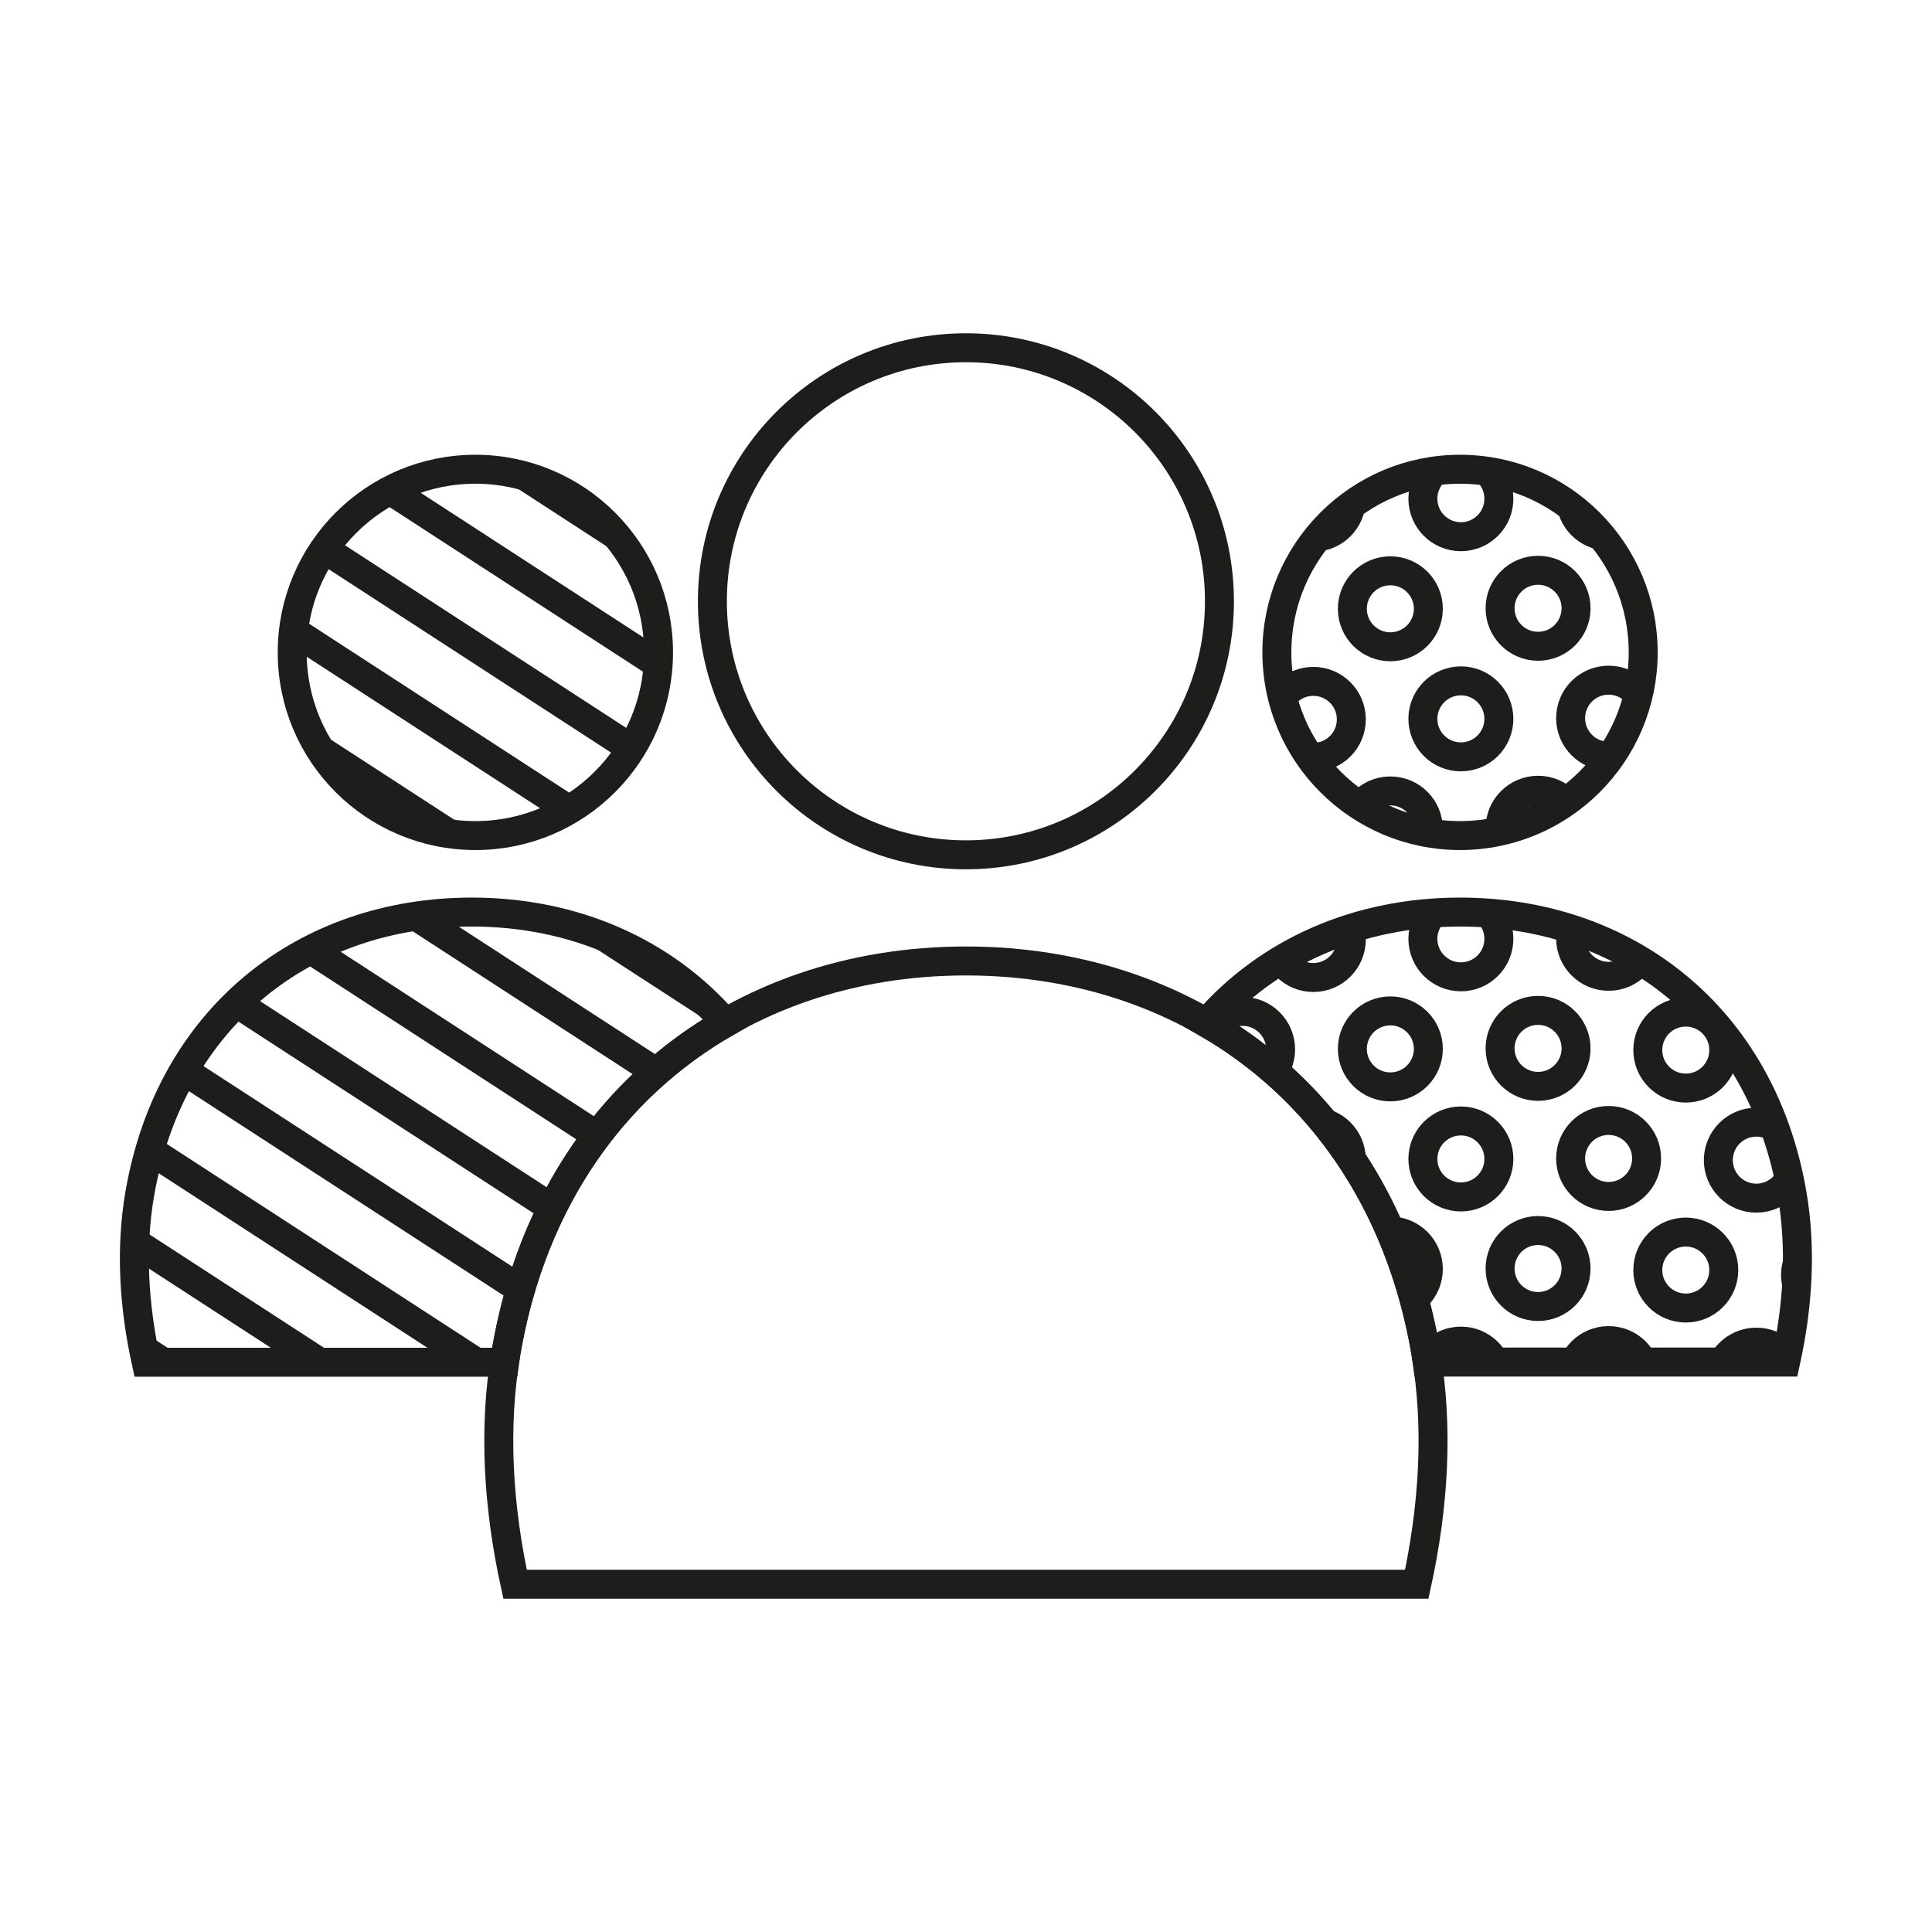 <svg xmlns="http://www.w3.org/2000/svg" xmlns:xlink="http://www.w3.org/1999/xlink" xml:space="preserve" x="0" y="0" style="enable-background:new 0 0 113.39 113.39" version="1.1" viewBox="0 0 113.39 113.39"><style type="text/css">.st0{clip-path:url(#SVGID_2_)}.st1,.st2{fill:none;stroke:#1d1d1b;stroke-width:1.7;stroke-miterlimit:10}.st2{clip-path:url(#SVGID_4_)}.st3{clip-path:url(#SVGID_6_)}.st4{clip-path:url(#SVGID_8_);fill:none;stroke:#1d1d1b;stroke-width:1.7;stroke-miterlimit:10}</style><g id="Gemusterte_Personen"><g><defs><circle id="SVGID_1_" cx="85.69" cy="38.29" r="10.75"/></defs><clipPath id="SVGID_2_"><use xlink:href="#SVGID_1_" style="overflow:visible"/></clipPath><g class="st0"><circle cx="90.27" cy="35.7" r="2.23" class="st1"/><circle cx="107.61" cy="36.08" r="2.23" class="st1"/><circle cx="81.6" cy="35.73" r="2.23" class="st1"/><circle cx="72.93" cy="35.76" r="2.23" class="st1"/><circle cx="64.27" cy="35.66" r="2.23" class="st1"/><circle cx="98.94" cy="35.79" r="2.23" class="st1"/></g><g class="st0"><circle cx="90.27" cy="48.61" r="2.23" class="st1"/><circle cx="107.61" cy="49" r="2.23" class="st1"/><circle cx="81.6" cy="48.65" r="2.23" class="st1"/><circle cx="72.93" cy="48.68" r="2.23" class="st1"/><circle cx="64.27" cy="48.58" r="2.23" class="st1"/><circle cx="98.94" cy="48.71" r="2.23" class="st1"/></g><g class="st0"><circle cx="90.27" cy="22.78" r="2.23" class="st1"/><circle cx="107.61" cy="23.16" r="2.23" class="st1"/><circle cx="81.6" cy="22.81" r="2.23" class="st1"/><circle cx="72.93" cy="22.84" r="2.23" class="st1"/><circle cx="64.27" cy="22.75" r="2.23" class="st1"/><circle cx="98.94" cy="22.87" r="2.23" class="st1"/></g><g class="st0"><circle cx="94.41" cy="29.24" r="2.23" class="st1"/><circle cx="111.75" cy="29.62" r="2.23" class="st1"/><circle cx="85.74" cy="29.27" r="2.23" class="st1"/><circle cx="77.08" cy="29.3" r="2.23" class="st1"/><circle cx="68.41" cy="29.21" r="2.23" class="st1"/><circle cx="103.08" cy="29.33" r="2.23" class="st1"/></g><g class="st0"><circle cx="94.41" cy="42.15" r="2.23" class="st1"/><circle cx="111.75" cy="42.54" r="2.23" class="st1"/><circle cx="85.74" cy="42.19" r="2.23" class="st1"/><circle cx="77.08" cy="42.22" r="2.23" class="st1"/><circle cx="68.41" cy="42.12" r="2.23" class="st1"/><circle cx="103.08" cy="42.25" r="2.23" class="st1"/></g><use xlink:href="#SVGID_1_" style="overflow:visible;fill:none;stroke:#1d1d1b;stroke-width:1.7;stroke-miterlimit:10"/></g><g><defs><circle id="SVGID_3_" cx="27.9" cy="38.29" r="10.75"/></defs><clipPath id="SVGID_4_"><use xlink:href="#SVGID_3_" style="overflow:visible"/></clipPath><path d="m-12.72 35.49 67.18 43.63M-9.99 31.29l67.18 43.63M-1.81 18.69l67.18 43.63M.91 14.49 68.1 58.13M6.37 6.1l67.18 43.63M-7.27 27.09l67.19 43.63M-4.54 22.89l67.18 43.63M3.64 10.29l67.18 43.64M9.09 1.9l67.19 43.63M11.82-2.3 79 41.33M14.55-6.5l67.18 43.63" class="st2"/><use xlink:href="#SVGID_3_" style="overflow:visible;fill:none;stroke:#1d1d1b;stroke-width:1.7;stroke-miterlimit:10"/></g><g><defs><path id="SVGID_5_" d="M105.18 70.08c-1.79-10.43-9.77-16.55-19.49-16.55-5.96 0-11.26 2.31-14.89 6.5 6.57 3.78 11.34 10.39 12.87 19.28.04.21.06.42.09.63h21.04c.71-3.23.94-6.59.38-9.86z"/></defs><clipPath id="SVGID_6_"><use xlink:href="#SVGID_5_" style="overflow:visible"/></clipPath><g class="st3"><circle cx="94.41" cy="67.99" r="2.23" class="st1"/><circle cx="111.75" cy="68.37" r="2.23" class="st1"/><circle cx="85.74" cy="68.02" r="2.23" class="st1"/><circle cx="77.08" cy="68.05" r="2.23" class="st1"/><circle cx="68.41" cy="67.96" r="2.23" class="st1"/><circle cx="103.08" cy="68.09" r="2.23" class="st1"/></g><g class="st3"><circle cx="94.41" cy="80.91" r="2.23" class="st1"/><circle cx="111.75" cy="81.29" r="2.23" class="st1"/><circle cx="85.74" cy="80.94" r="2.23" class="st1"/><circle cx="77.08" cy="80.97" r="2.23" class="st1"/><circle cx="68.41" cy="80.87" r="2.23" class="st1"/><circle cx="103.08" cy="81" r="2.23" class="st1"/></g><g class="st3"><circle cx="94.41" cy="55.07" r="2.23" class="st1"/><circle cx="111.75" cy="55.45" r="2.23" class="st1"/><circle cx="85.74" cy="55.1" r="2.23" class="st1"/><circle cx="77.08" cy="55.14" r="2.23" class="st1"/><circle cx="68.41" cy="55.04" r="2.23" class="st1"/><circle cx="103.08" cy="55.17" r="2.23" class="st1"/></g><g class="st3"><circle cx="90.27" cy="61.53" r="2.23" class="st1"/><circle cx="107.61" cy="61.91" r="2.23" class="st1"/><circle cx="81.6" cy="61.56" r="2.23" class="st1"/><circle cx="72.93" cy="61.59" r="2.23" class="st1"/><circle cx="64.27" cy="61.5" r="2.23" class="st1"/><circle cx="98.94" cy="61.63" r="2.23" class="st1"/></g><g class="st3"><circle cx="90.27" cy="74.45" r="2.23" class="st1"/><circle cx="107.61" cy="74.83" r="2.23" class="st1"/><circle cx="81.6" cy="74.48" r="2.23" class="st1"/><circle cx="72.93" cy="74.51" r="2.23" class="st1"/><circle cx="64.27" cy="74.42" r="2.23" class="st1"/><circle cx="98.94" cy="74.54" r="2.23" class="st1"/></g><use xlink:href="#SVGID_5_" style="overflow:visible;fill:none;stroke:#1d1d1b;stroke-width:1.7;stroke-miterlimit:10"/></g><g><defs><path id="SVGID_7_" d="M29.71 79.31c1.53-8.89 6.3-15.5 12.87-19.28-3.63-4.19-8.93-6.5-14.89-6.5-9.72 0-17.69 6.11-19.49 16.55-.56 3.27-.33 6.63.38 9.87h21.04c.03-.21.05-.42.09-.64z"/></defs><clipPath id="SVGID_8_"><use xlink:href="#SVGID_7_" style="overflow:visible"/></clipPath><path d="m-15.66 39.69 67.19 43.63M-12.93 35.49l67.18 43.63M-29.29 60.68l67.18 43.63M-26.56 56.48l67.18 43.63M-23.84 52.28l67.19 43.64M-21.11 48.08l67.18 43.64M-18.38 43.89 48.8 87.52M-10.2 31.29l67.18 43.63M-7.48 27.09l67.19 43.63" class="st4"/><use xlink:href="#SVGID_7_" style="overflow:visible;fill:none;stroke:#1d1d1b;stroke-width:1.7;stroke-miterlimit:10"/></g></g><g id="Head"><g><circle cx="56.69" cy="35.29" r="14.88" class="st1"/><path d="M83.15 92.98c.98-4.49 1.3-9.14.52-13.67C81.19 64.86 70.15 56.4 56.69 56.4s-24.5 8.46-26.98 22.91c-.78 4.53-.46 9.18.52 13.67h52.92z" class="st1"/></g></g></svg>